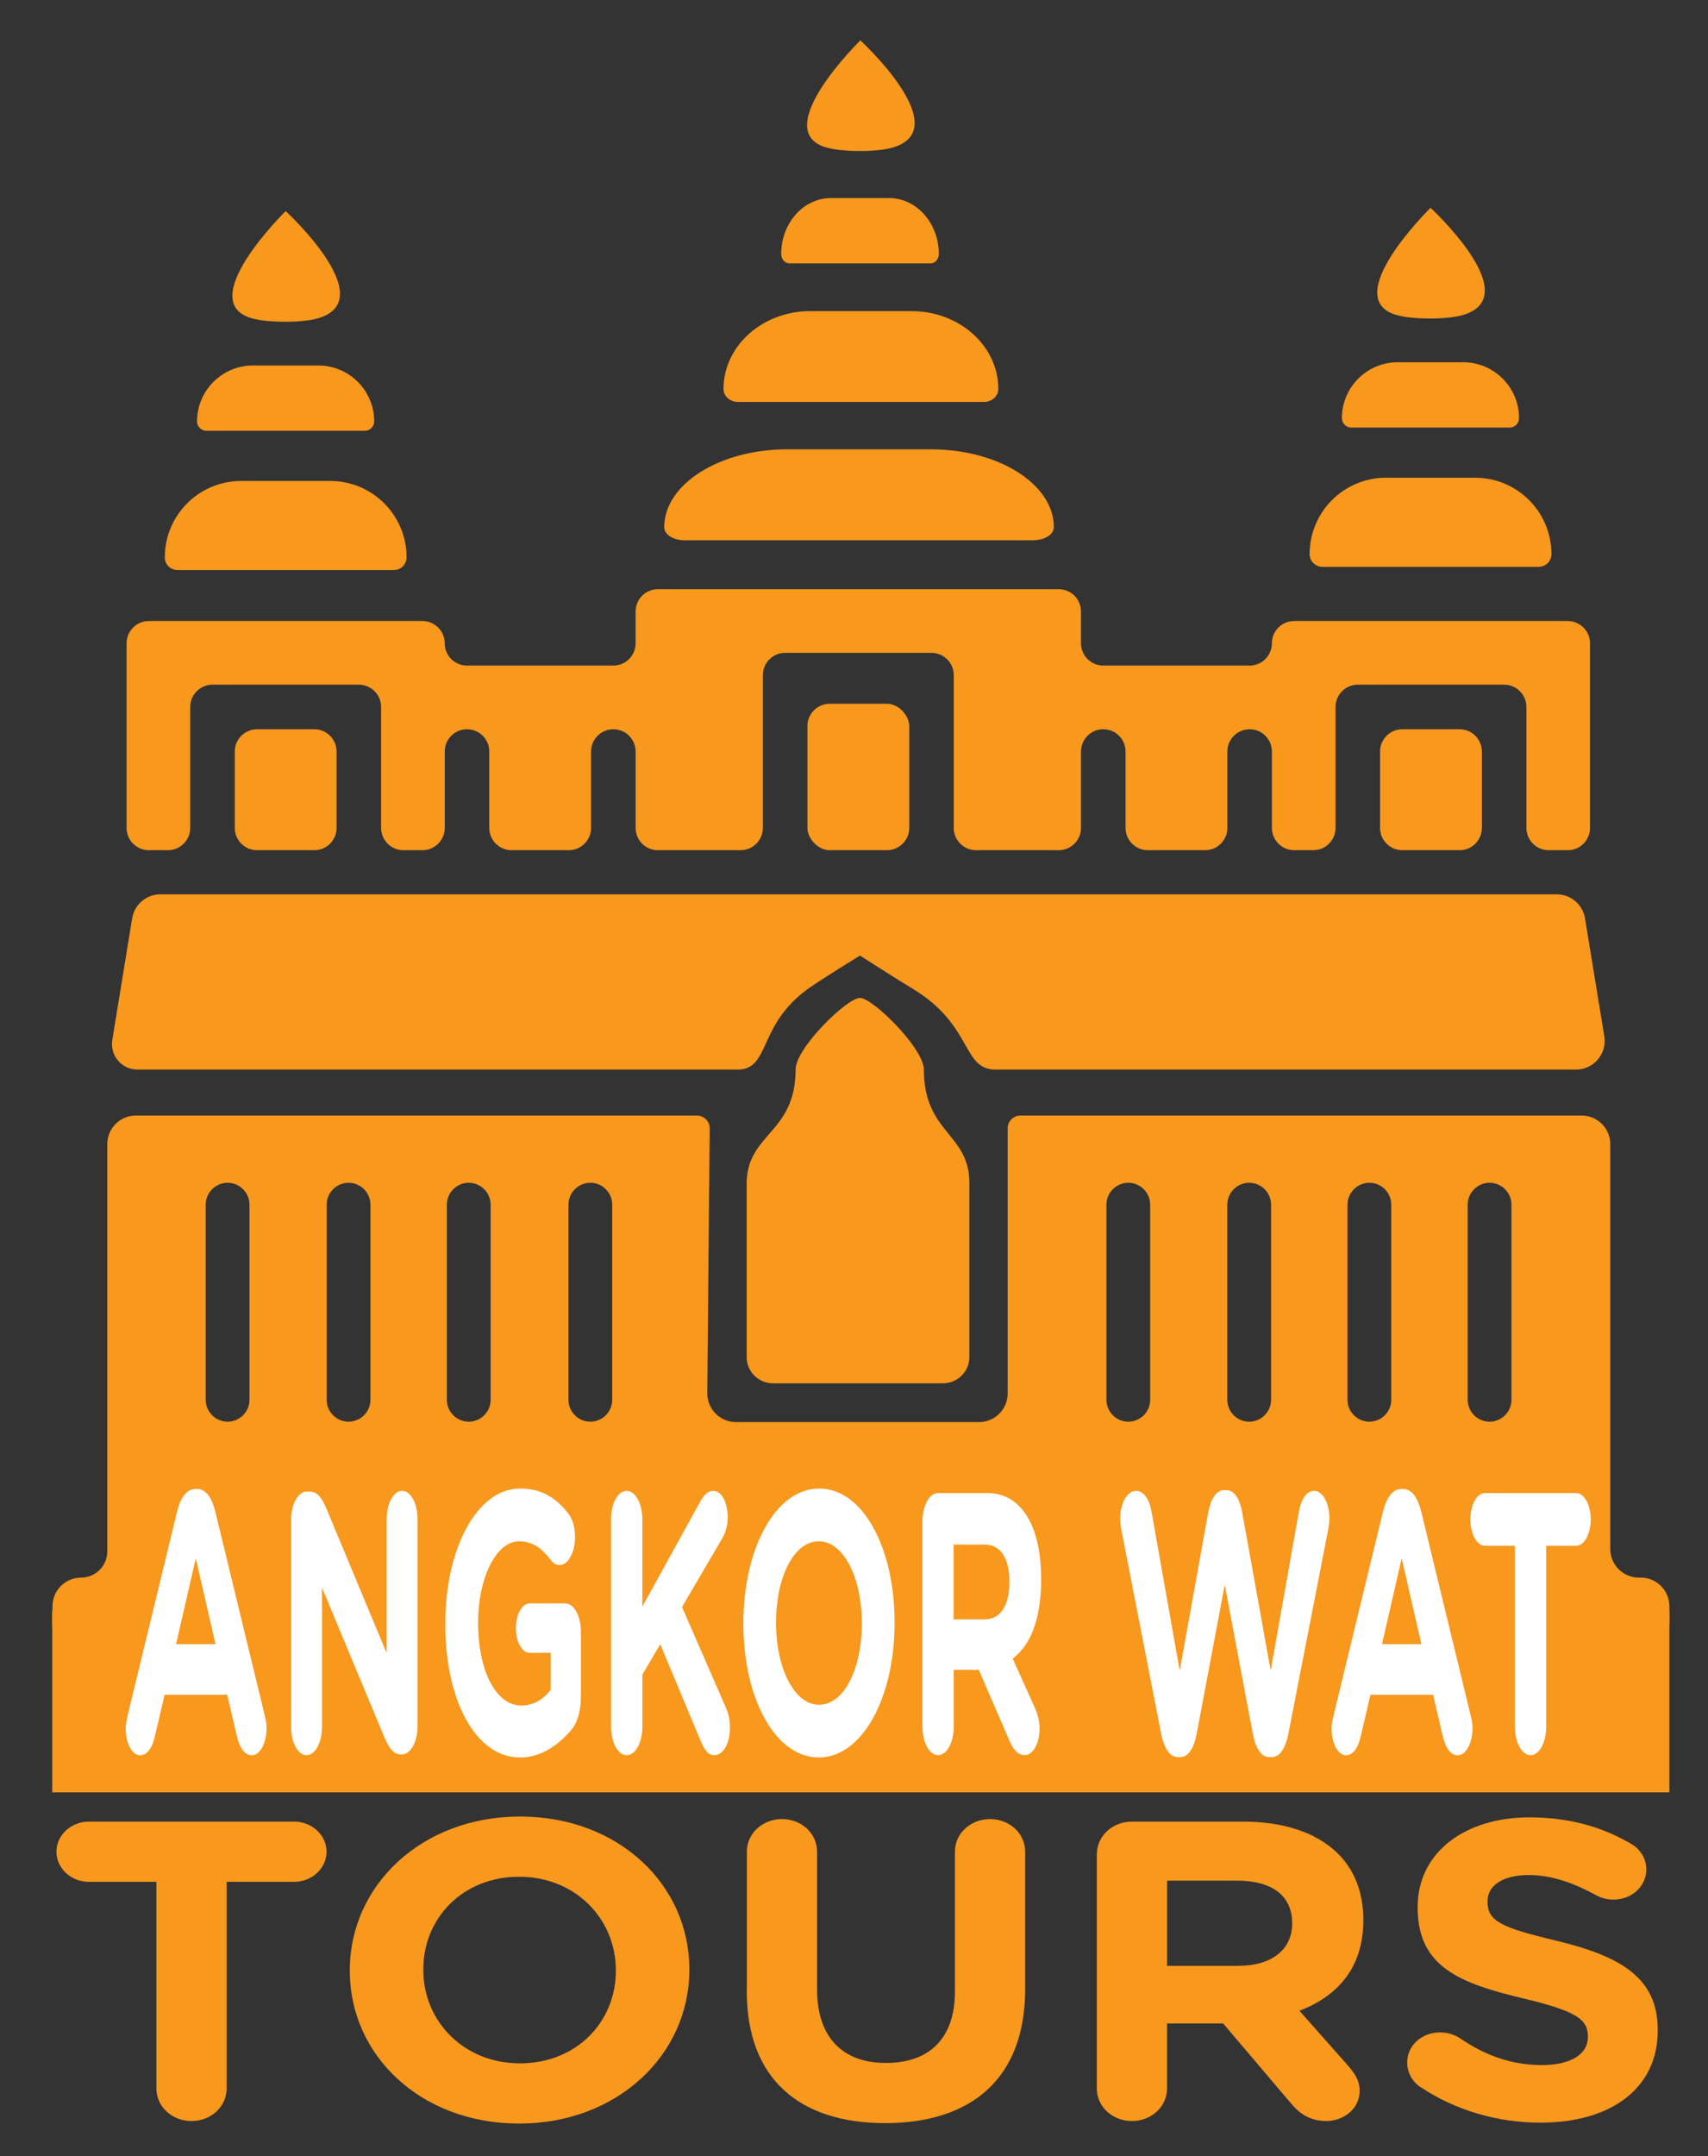 <?xml version="1.0" encoding="UTF-8"?>
<svg id="Layer_1" data-name="Layer 1" xmlns="http://www.w3.org/2000/svg" viewBox="0 0 268.44 338.67">
  <rect x="0" y="0" width="268.44" height="338.67" fill="#333333" stroke="none"/>
  <defs>
    <style>
      .cls-1 {
        fill: #f8981d;
      }

      .cls-1, .cls-2 {
        stroke-width: 0px;
      }

      .cls-2 {
        fill: #fff;
      }
    </style>
  </defs>
  <g>
    <g>
      <path class="cls-1" d="M246.4,133.55h-3c-1.93,0-3.5-1.57-3.5-3.5v-19c0-1.93-1.57-3.5-3.5-3.5h-23c-1.93,0-3.5,1.57-3.5,3.5v19c0,1.93-1.57,3.5-3.5,3.5h-3c-1.93,0-3.5-1.57-3.5-3.5v-12c0-1.93-1.57-3.5-3.5-3.5h0c-1.93,0-3.5,1.57-3.5,3.5v12c0,1.93-1.57,3.5-3.5,3.5h-9c-1.93,0-3.5-1.57-3.5-3.5v-12c0-1.93-1.57-3.5-3.5-3.5h0c-1.93,0-3.5,1.57-3.5,3.5v12c0,1.93-1.57,3.5-3.5,3.5h-13c-1.93,0-3.5-1.57-3.5-3.5v-24c0-1.93-1.57-3.5-3.5-3.5h-23c-1.93,0-3.5,1.57-3.5,3.5v24c0,1.93-1.57,3.5-3.5,3.5h-13c-1.93,0-3.5-1.57-3.5-3.5v-12c0-1.93-1.57-3.5-3.5-3.5h0c-1.93,0-3.5,1.57-3.5,3.5v12c0,1.93-1.57,3.5-3.5,3.5h-9c-1.93,0-3.5-1.57-3.5-3.5v-12c0-1.93-1.57-3.5-3.5-3.5h0c-1.93,0-3.5,1.57-3.5,3.5v12c0,1.93-1.57,3.5-3.5,3.5h-3c-1.93,0-3.5-1.57-3.5-3.5v-19c0-1.93-1.57-3.5-3.5-3.5h-23c-1.93,0-3.5,1.57-3.5,3.5v19c0,1.93-1.57,3.5-3.5,3.5h-3c-1.93,0-3.5-1.57-3.5-3.5v-29c0-1.93,1.57-3.5,3.5-3.5h43c1.93,0,3.5,1.57,3.5,3.5h0c0,1.93,1.57,3.5,3.5,3.5h23c1.93,0,3.5-1.57,3.5-3.5v-5c0-1.93,1.57-3.5,3.5-3.5h63c1.93,0,3.5,1.57,3.5,3.5v5c0,1.93,1.57,3.5,3.5,3.5h23c1.93,0,3.5-1.57,3.5-3.5h0c0-1.93,1.57-3.5,3.5-3.5h43c1.93,0,3.5,1.57,3.5,3.5v29c0,1.93-1.57,3.5-3.5,3.5Z"/>
      <rect class="cls-1" x="126.9" y="110.55" width="16" height="23" rx="3.5" ry="3.5"/>
      <path class="cls-1" d="M220.4,114.55h9c1.93,0,3.5,1.57,3.5,3.5v12c0,1.93-1.57,3.5-3.5,3.5h-9c-1.93,0-3.5-1.57-3.5-3.5v-12c0-1.93,1.57-3.5,3.5-3.5Z"/>
      <path class="cls-1" d="M40.4,114.55h9c1.93,0,3.5,1.57,3.5,3.5v12c0,1.93-1.57,3.5-3.5,3.5h-9c-1.93,0-3.5-1.57-3.5-3.5v-12c0-1.93,1.57-3.5,3.5-3.5Z"/>
    </g>
    <path class="cls-1" d="M61.9,89.55H27.9c-1.1,0-2-.9-2-2h0c0-6.63,5.37-12,12-12h14c6.63,0,12,5.37,12,12h0c0,1.11-.9,2-2,2Z"/>
    <path class="cls-1" d="M57.35,67.67h-24.91c-.81,0-1.47-.66-1.47-1.47h0c0-4.86,3.94-8.79,8.79-8.79h10.26c4.86,0,8.79,3.94,8.79,8.79h0c0,.81-.66,1.47-1.47,1.47Z"/>
    <path class="cls-1" d="M49.9,50.02c-2.53.71-7.71.69-10.24,0-9.37-2.55,5.24-16.86,5.24-16.86,0,0,15.22,13.98,5,16.86Z"/>
    <path class="cls-1" d="M241.83,89.04h-34c-1.1,0-2-.9-2-2h0c0-6.63,5.37-12,12-12h14c6.63,0,12,5.37,12,12h0c0,1.11-.9,2-2,2Z"/>
    <path class="cls-1" d="M237.28,67.16h-24.91c-.81,0-1.47-.66-1.47-1.47h0c0-4.86,3.94-8.79,8.79-8.79h10.26c4.86,0,8.79,3.94,8.79,8.79h0c0,.81-.66,1.47-1.47,1.47Z"/>
    <path class="cls-1" d="M229.83,49.51c-2.53.71-7.71.69-10.24,0-9.37-2.55,5.24-16.86,5.24-16.86,0,0,15.22,13.98,5,16.86Z"/>
    <path class="cls-1" d="M162.41,84.87h-54.8c-1.78,0-3.22-.91-3.22-2.04h0c0-6.76,8.66-12.25,19.34-12.25h22.56c10.68,0,19.34,5.48,19.34,12.24h0c0,1.13-1.44,2.04-3.22,2.04Z"/>
    <path class="cls-1" d="M154.62,63.14h-38.64c-1.26,0-2.27-.91-2.27-2.04h0c0-6.75,6.11-12.23,13.64-12.23h15.91c7.53,0,13.64,5.47,13.64,12.23h0c0,1.13-1.02,2.04-2.27,2.04Z"/>
    <path class="cls-1" d="M146.25,41.37h-22.17c-.72,0-1.3-.66-1.3-1.47h0c0-4.86,3.5-8.79,7.82-8.79h9.13c4.32,0,7.82,3.94,7.82,8.79h0c0,.81-.58,1.47-1.3,1.47Z"/>
    <path class="cls-1" d="M140.22,23.2c-2.53.71-7.71.69-10.24,0-9.37-2.55,5.24-16.86,5.24-16.86,0,0,15.22,13.98,5,16.86Z"/>
    <path class="cls-1" d="M247.7,168.01h-91.2c-5.39,0-3.5-6.96-13.11-12.73-2.09-1.25-8.23-5.18-8.23-5.18,0,0-6.15,3.78-8.11,5.18-8.05,5.77-5.94,12.73-11.13,12.73H21.6c-2.47,0-4.35-2.21-3.95-4.65l3.12-19.11c.36-2.18,2.24-3.77,4.44-3.77h219.46c2.2,0,4.08,1.6,4.44,3.77l3.03,18.53c.45,2.74-1.67,5.23-4.44,5.23Z"/>
    <path class="cls-1" d="M257.88,259.32H12.71c-2.51,0-4.54-2.06-4.5-4.57l.04-2.51c.04-2.46,2.04-4.43,4.5-4.43h0c2.27,0,4.11-1.84,4.11-4.11v-63.97c0-2.49,2.01-4.5,4.5-4.5h88.18c1.11,0,2.01.91,2,2.02l-.38,41.59c-.02,2.5,2,4.54,4.5,4.54h38.21c2.49,0,4.5-2.01,4.5-4.5v-41.65c0-1.1.9-2,2-2h88.21c2.49,0,4.5,2.01,4.5,4.5v63.58c0,2.49,2.01,4.5,4.5,4.5h.29c2.48,0,4.49,2.01,4.5,4.49v2.51c.01,2.49-2,4.51-4.49,4.51ZM35.77,185.79h0c-1.89,0-3.44,1.55-3.44,3.44v30.65c0,1.89,1.55,3.44,3.44,3.44h0c1.89,0,3.44-1.55,3.44-3.44v-30.65c0-1.89-1.55-3.44-3.44-3.44ZM54.78,185.79h0c-1.89,0-3.44,1.55-3.44,3.44v30.65c0,1.89,1.55,3.44,3.44,3.44h0c1.89,0,3.44-1.55,3.44-3.44v-30.65c0-1.89-1.55-3.44-3.44-3.44ZM73.67,185.79h0c-1.89,0-3.44,1.55-3.44,3.44v30.65c0,1.89,1.55,3.44,3.44,3.44h0c1.89,0,3.44-1.55,3.44-3.44v-30.65c0-1.89-1.55-3.44-3.44-3.44ZM92.78,185.79h0c-1.89,0-3.44,1.55-3.44,3.44v30.65c0,1.89,1.55,3.44,3.44,3.44h0c1.89,0,3.44-1.55,3.44-3.44v-30.65c0-1.89-1.55-3.44-3.44-3.44ZM177.33,185.79h0c-1.89,0-3.44,1.55-3.44,3.44v30.65c0,1.89,1.55,3.44,3.44,3.44h0c1.89,0,3.44-1.55,3.44-3.44v-30.65c0-1.89-1.55-3.44-3.44-3.44ZM196.33,185.79h0c-1.89,0-3.44,1.55-3.44,3.44v30.65c0,1.89,1.55,3.44,3.44,3.44h0c1.89,0,3.44-1.55,3.44-3.44v-30.65c0-1.89-1.55-3.44-3.44-3.44ZM215.22,185.79h0c-1.89,0-3.44,1.55-3.44,3.44v30.65c0,1.89,1.55,3.44,3.44,3.44h0c1.89,0,3.44-1.55,3.44-3.44v-30.65c0-1.89-1.55-3.44-3.44-3.44ZM234.11,185.79h0c-1.89,0-3.44,1.55-3.44,3.44v30.65c0,1.89,1.55,3.44,3.44,3.44h0c1.89,0,3.44-1.55,3.44-3.44v-30.65c0-1.89-1.55-3.44-3.44-3.44Z"/>
    <path class="cls-1" d="M135.16,156.75c-2.04,0-10.12,7.88-10.12,11.26,0,10-7.59,10-7.69,17.78v27.38c0,2.26,1.85,4.12,4.12,4.12h26.76c2.26,0,4.12-1.85,4.12-4.12v-27.38c0-7.78-7.15-7.78-7.15-17.78,0-3.36-8.07-11.26-10.03-11.26Z"/>
    <rect class="cls-1" x="8.21" y="253.11" width="254.16" height="28.44"/>
  </g>
  <g>
    <path class="cls-2" d="M20.03,269.59l7.8-32.14c.54-2.22,1.53-3.56,2.88-3.56h.29c1.34,0,2.3,1.34,2.84,3.56l7.8,32.14c.16.64.26,1.23.26,1.81,0,2.39-1.02,4.32-2.33,4.32-1.15,0-1.92-1.22-2.36-3.09l-1.5-6.42h-9.84l-1.57,6.71c-.42,1.75-1.25,2.8-2.27,2.8-1.28,0-2.27-1.87-2.27-4.2,0-.64.13-1.28.29-1.93ZM33.87,258.27l-3.1-13.48-3.1,13.48h6.2Z"/>
    <path class="cls-2" d="M45.75,238.79c0-2.51,1.09-4.49,2.46-4.49h.51c1.18,0,1.89,1.05,2.56,2.62l9.49,22.75v-21.06c0-2.45,1.09-4.43,2.43-4.43s2.43,1.98,2.43,4.43v32.49c0,2.51-1.09,4.49-2.46,4.49h-.16c-1.18,0-1.88-1.05-2.56-2.62l-9.84-23.57v21.88c0,2.45-1.09,4.43-2.43,4.43s-2.43-1.98-2.43-4.43v-32.49Z"/>
    <path class="cls-2" d="M69.99,255.06v-.12c0-11.61,4.95-21.12,11.73-21.12,3.39,0,5.62,1.4,7.64,3.97.48.64,1.02,1.87,1.02,3.62,0,2.45-1.09,4.43-2.43,4.43-.7,0-1.15-.47-1.5-.93-1.34-1.75-2.78-2.8-4.89-2.8-3.58,0-6.42,5.78-6.42,12.72v.12c0,7.47,2.81,12.95,6.77,12.95,1.79,0,3.39-.82,4.63-2.45v-5.83h-3.32c-1.18,0-2.14-1.69-2.14-3.85s.96-3.91,2.14-3.91h5.62c1.37,0,2.46,1.98,2.46,4.49v9.92c0,2.62-.54,4.43-1.73,5.72-1.82,2.04-4.47,4.08-7.83,4.08-6.97,0-11.76-8.93-11.76-21Z"/>
    <path class="cls-2" d="M96.03,238.67c0-2.51,1.09-4.49,2.46-4.49s2.46,1.98,2.46,4.49v13.71l9.07-16.45c.61-1.11,1.21-1.75,2.08-1.75,1.37,0,2.27,1.92,2.27,4.14,0,1.4-.35,2.45-.89,3.38l-6.29,10.73,6.87,15.75c.38.88.67,1.81.67,3.15,0,2.51-1.05,4.38-2.49,4.38-.96,0-1.53-.88-2.08-2.16l-6.39-15.28-2.81,4.78v8.17c0,2.51-1.09,4.49-2.46,4.49s-2.46-1.98-2.46-4.49v-32.55Z"/>
    <path class="cls-2" d="M116.83,255.06v-.12c0-11.61,5.02-21.12,11.92-21.12s11.85,9.39,11.85,21v.12c0,11.61-5.02,21.12-11.92,21.12s-11.85-9.39-11.85-21ZM135.45,255.06v-.12c0-7-2.81-12.83-6.77-12.83s-6.71,5.72-6.71,12.72v.12c0,7,2.81,12.83,6.77,12.83s6.71-5.72,6.71-12.72Z"/>
    <path class="cls-2" d="M144.97,239.02c0-2.51,1.09-4.49,2.46-4.49h7.76c2.84,0,5.05,1.46,6.52,4.14,1.25,2.28,1.92,5.48,1.92,9.33v.12c0,6.42-1.76,10.38-4.47,12.42l3.42,7.58c.48,1.11.8,2.04.8,3.44,0,2.51-1.15,4.14-2.33,4.14-1.12,0-1.85-.99-2.43-2.33l-4.79-11.08h-3.93v8.92c0,2.51-1.09,4.49-2.46,4.49s-2.46-1.98-2.46-4.49v-32.2ZM154.87,254.36c2.4,0,3.77-2.33,3.77-5.78v-.12c0-3.85-1.47-5.83-3.87-5.83h-4.89v11.73h4.98Z"/>
    <path class="cls-2" d="M176.24,240.25c-.1-.53-.19-1.17-.19-1.69,0-2.51,1.15-4.38,2.52-4.38,1.15,0,2.08,1.34,2.4,3.21l4.44,25.03,4.47-24.79c.38-2.1,1.25-3.56,2.49-3.56h.38c1.25,0,2.11,1.4,2.49,3.56l4.47,24.79,4.44-25.03c.32-1.75,1.15-3.21,2.36-3.21,1.34,0,2.43,1.87,2.43,4.32,0,.52-.1,1.22-.19,1.75l-6.26,32.08c-.45,2.27-1.37,3.67-2.56,3.67h-.51c-1.18,0-2.08-1.34-2.52-3.67l-4.41-23.39-4.41,23.39c-.45,2.33-1.34,3.67-2.52,3.67h-.51c-1.18,0-2.11-1.4-2.56-3.67l-6.26-32.08Z"/>
    <path class="cls-2" d="M209.56,269.59l7.8-32.14c.54-2.22,1.53-3.56,2.88-3.56h.29c1.34,0,2.3,1.34,2.84,3.56l7.8,32.14c.16.64.26,1.23.26,1.81,0,2.39-1.02,4.32-2.33,4.32-1.15,0-1.92-1.22-2.37-3.09l-1.5-6.42h-9.84l-1.57,6.71c-.42,1.75-1.25,2.8-2.27,2.8-1.28,0-2.27-1.87-2.27-4.2,0-.64.13-1.28.29-1.93ZM223.4,258.27l-3.1-13.48-3.1,13.48h6.2Z"/>
    <path class="cls-2" d="M238.09,242.81h-4.73c-1.25,0-2.27-1.87-2.27-4.14s1.02-4.14,2.27-4.14h14.38c1.25,0,2.27,1.87,2.27,4.14s-1.02,4.14-2.27,4.14h-4.73v28.41c0,2.51-1.09,4.49-2.46,4.49s-2.46-1.98-2.46-4.49v-28.41Z"/>
  </g>
  <g>
    <path class="cls-1" d="M24.57,295.6h-10.61c-2.8,0-5.09-2.13-5.09-4.73s2.29-4.73,5.09-4.73h32.27c2.8,0,5.09,2.13,5.09,4.73s-2.29,4.73-5.09,4.73h-10.61v32.44c0,2.87-2.44,5.13-5.52,5.13s-5.52-2.26-5.52-5.13v-32.44Z"/>
    <path class="cls-1" d="M54.98,309.59v-.13c0-13.26,11.26-24.12,26.75-24.12s26.61,10.73,26.61,23.98v.13c0,13.26-11.26,24.12-26.75,24.12s-26.61-10.73-26.61-23.98ZM96.79,309.59v-.13c0-7.99-6.31-14.66-15.2-14.66s-15.06,6.53-15.06,14.52v.13c0,8,6.31,14.66,15.2,14.66s15.06-6.53,15.06-14.52Z"/>
    <path class="cls-1" d="M117.38,312.79v-21.92c0-2.86,2.44-5.13,5.52-5.13s5.52,2.26,5.52,5.13v21.65c0,7.59,4.09,11.53,10.83,11.53s10.83-3.8,10.83-11.19v-21.99c0-2.86,2.44-5.13,5.52-5.13s5.52,2.26,5.52,5.13v21.58c0,14.12-8.53,21.05-22.02,21.05s-21.73-7-21.73-20.72Z"/>
    <path class="cls-1" d="M172.39,291.27c0-2.87,2.44-5.13,5.52-5.13h17.43c6.38,0,11.33,1.67,14.63,4.73,2.8,2.6,4.3,6.26,4.3,10.66v.13c0,7.33-3.94,11.86-10.04,14.19l7.67,8.66c1.08,1.27,1.79,2.33,1.79,3.93,0,2.86-2.58,4.73-5.24,4.73-2.51,0-4.16-1.13-5.45-2.66l-10.76-12.66h-8.82v10.19c0,2.87-2.44,5.13-5.52,5.13s-5.52-2.26-5.52-5.13v-36.77ZM194.62,308.79c5.38,0,8.46-2.66,8.46-6.59v-.13c0-4.4-3.3-6.66-8.68-6.66h-10.97v13.39h11.19Z"/>
    <path class="cls-1" d="M223.24,327.84c-1.22-.8-2.08-2.27-2.08-3.86,0-2.67,2.29-4.73,5.16-4.73,1.43,0,2.44.47,3.16.93,3.8,2.6,7.96,4.2,12.84,4.2,4.52,0,7.24-1.67,7.24-4.4v-.13c0-2.6-1.72-3.93-10.11-5.93-10.11-2.4-16.64-5-16.64-14.26v-.13c0-8.46,7.32-14.06,17.57-14.06,6.1,0,11.4,1.46,15.92,4.13,1.22.67,2.44,2.07,2.44,4.06,0,2.66-2.29,4.73-5.16,4.73-1.08,0-1.94-.27-2.8-.73-3.66-2-7.1-3.13-10.54-3.13-4.23,0-6.45,1.8-6.45,4.06v.13c0,3.06,2.15,4.06,10.83,6.13,10.18,2.46,15.92,5.86,15.92,13.99v.13c0,9.26-7.6,14.46-18.43,14.46-6.6,0-13.27-1.87-18.86-5.6Z"/>
  </g>
</svg>